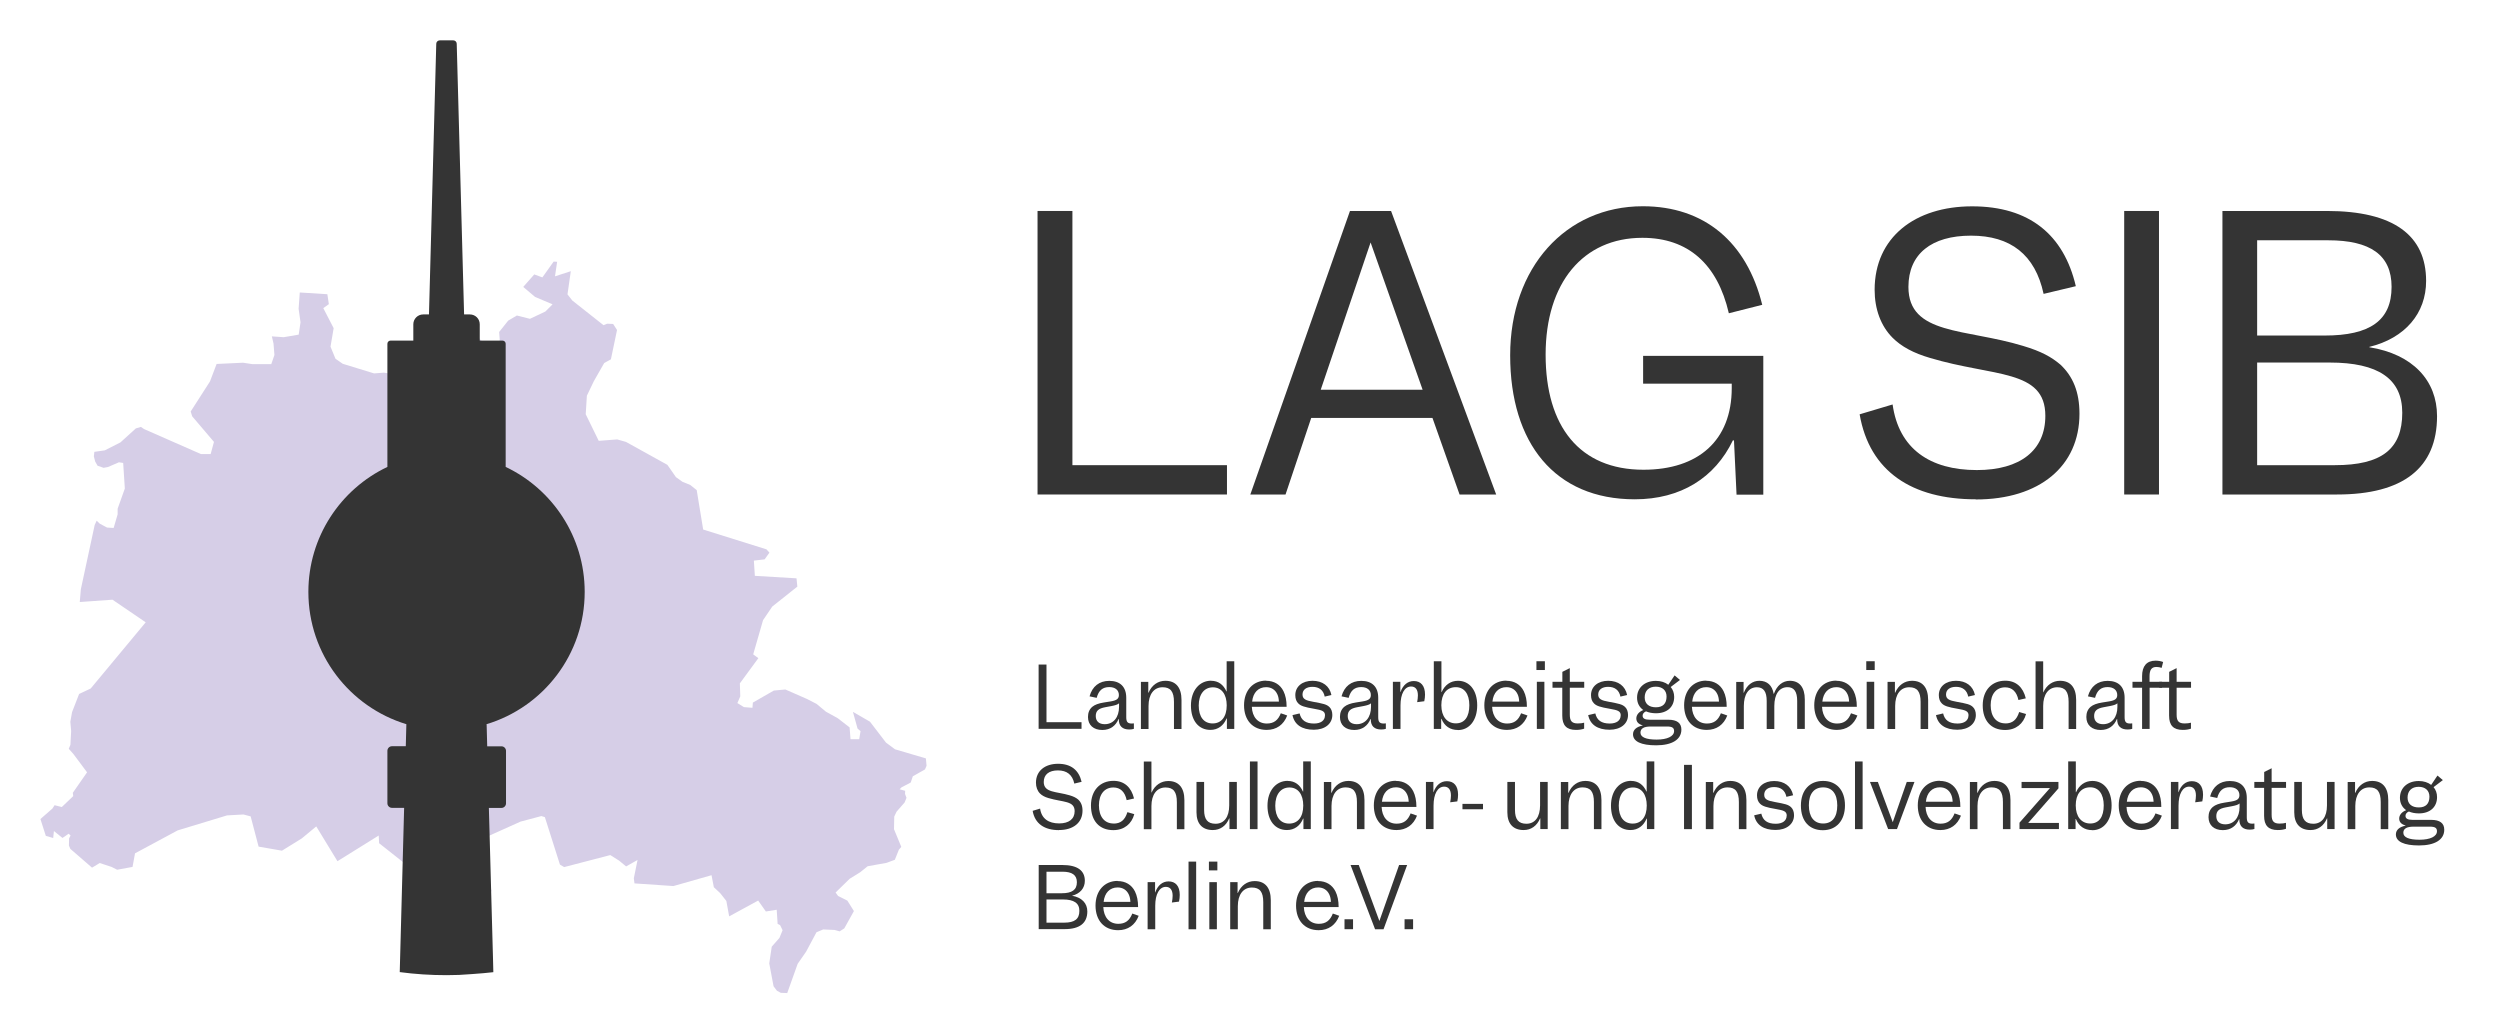 <?xml version="1.0" encoding="UTF-8"?>
<svg xmlns="http://www.w3.org/2000/svg" id="Ebene_1" data-name="Ebene 1" viewBox="0 0 301.82 123.87">
  <defs>
    <style>
      .cls-1 {
        fill: #343434;
      }

      .cls-1, .cls-2 {
        stroke-width: 0px;
      }

      .cls-2 {
        fill: #d6cee7;
      }
    </style>
  </defs>
  <g>
    <path class="cls-1" d="m126.34,80.24v6.95h4.23v.8h-5.18v-7.76h.95Z"></path>
    <path class="cls-1" d="m135.07,86.8h-.03c-.33.81-.99,1.33-1.96,1.33-1.06,0-1.73-.59-1.73-1.57,0-.51.16-.92.52-1.23.3-.25.76-.42,1.4-.52l.82-.13c.74-.12.99-.33.99-.77,0-.59-.44-.96-1.16-.96-.79,0-1.28.39-1.52,1.3l-.86-.18c.33-1.21,1.18-1.87,2.38-1.87,1.29,0,2.05.7,2.05,2.04v2.35c0,.57.17.76.67.76.11,0,.18-.01.25-.02v.66c-.11.05-.35.08-.56.08-.82,0-1.26-.41-1.26-1.23v-.04h0Zm-1.7.63c1.06,0,1.73-.84,1.73-2.09v-.43c-.16.15-.45.24-.91.33l-.75.14c-.82.15-1.15.44-1.15,1.07s.41.98,1.08.98h0Z"></path>
    <path class="cls-1" d="m138.63,82.31v1.32h.03c.39-.92,1.14-1.44,2.03-1.44,1.25,0,1.95.79,1.95,2.32v3.5h-.91v-3.27c0-1.24-.41-1.77-1.37-1.77-1.05,0-1.7.85-1.7,2.25v2.79h-.92v-5.69h.89Z"></path>
    <path class="cls-1" d="m146.22,82.19c.87,0,1.49.48,1.84,1.28h.03v-3.64h.92v8.17h-.89v-1.26h-.04c-.35.85-1.03,1.38-1.95,1.38-1.41,0-2.35-1.1-2.35-2.94s1.05-3,2.44-3h0Zm1.88,2.98c0-1.37-.64-2.19-1.67-2.19s-1.71.82-1.71,2.2.63,2.16,1.68,2.16,1.7-.8,1.7-2.18h0Z"></path>
    <path class="cls-1" d="m152.86,82.19c.95,0,1.69.45,2.09,1.25.25.5.38,1.13.38,1.89h-4.2c.05,1.24.74,2.02,1.81,2.02.84,0,1.36-.39,1.69-1.24l.77.27c-.42,1.12-1.3,1.74-2.48,1.74-1.67,0-2.73-1.16-2.73-2.97s1.1-2.98,2.66-2.98h0Zm-1.7,2.51h3.24c-.02-.39-.08-.64-.19-.88-.25-.55-.73-.86-1.35-.86-.95,0-1.58.66-1.69,1.74Z"></path>
    <path class="cls-1" d="m159.97,86.37c0-.55-.44-.64-1.27-.79-1.23-.21-1.66-.36-1.95-.65-.24-.23-.37-.56-.37-1.01,0-1.04.85-1.73,2.07-1.73s2.07.63,2.29,1.72l-.81.19c-.15-.77-.67-1.18-1.48-1.18-.73,0-1.2.34-1.2.93,0,.55.41.72,1.26.87,1.25.23,1.65.31,1.99.64.23.22.35.56.35.96,0,1.06-.89,1.78-2.23,1.78-1.44,0-2.35-.61-2.58-1.77l.86-.2c.19.82.74,1.22,1.74,1.22.83,0,1.32-.37,1.32-.98h0Z"></path>
    <path class="cls-1" d="m165.49,86.8h-.03c-.33.81-.99,1.33-1.96,1.33-1.06,0-1.73-.59-1.73-1.57,0-.51.16-.92.52-1.23.3-.25.76-.42,1.4-.52l.82-.13c.74-.12.99-.33.99-.77,0-.59-.44-.96-1.16-.96-.79,0-1.28.39-1.52,1.3l-.86-.18c.33-1.21,1.18-1.87,2.38-1.87,1.29,0,2.05.7,2.05,2.04v2.35c0,.57.17.76.67.76.11,0,.18-.01.25-.02v.66c-.11.05-.35.08-.56.08-.82,0-1.26-.41-1.26-1.23v-.04h0Zm-1.7.63c1.06,0,1.73-.84,1.73-2.09v-.43c-.16.15-.45.24-.91.33l-.75.14c-.82.15-1.15.44-1.15,1.07s.41.98,1.08.98h0Z"></path>
    <path class="cls-1" d="m172.04,83.85c0,.22-.03.56-.09.81l-.86.11c.05-.24.09-.59.09-.81,0-.72-.3-1.08-.82-1.08-.79,0-1.28.89-1.28,2.28v2.84h-.92v-5.69h.9v1.24h.02c.3-.85.87-1.33,1.61-1.33.83,0,1.35.55,1.35,1.63h0Z"></path>
    <path class="cls-1" d="m176,88.13c-.94,0-1.62-.48-1.97-1.34h-.04v1.21h-.89v-8.17h.92v3.72h.03c.37-.84,1.06-1.36,1.97-1.36,1.39,0,2.32,1.15,2.32,2.96s-.95,2.99-2.33,2.99h0Zm-1.99-2.98c0,1.34.68,2.18,1.75,2.18s1.63-.8,1.63-2.19-.63-2.18-1.63-2.18c-1.09,0-1.75.81-1.75,2.18h0Z"></path>
    <path class="cls-1" d="m181.87,82.19c.95,0,1.69.45,2.09,1.25.25.5.38,1.13.38,1.89h-4.2c.05,1.24.74,2.02,1.81,2.02.84,0,1.36-.39,1.69-1.24l.77.27c-.42,1.12-1.3,1.74-2.48,1.74-1.67,0-2.73-1.16-2.73-2.97s1.1-2.98,2.66-2.98h0Zm-1.7,2.51h3.24c-.02-.39-.08-.64-.19-.88-.25-.55-.73-.86-1.35-.86-.95,0-1.58.66-1.69,1.74Z"></path>
    <path class="cls-1" d="m185.49,79.83h1.02v1.06h-1.02v-1.06Zm.96,2.48v5.69h-.91v-5.69h.91Z"></path>
    <path class="cls-1" d="m191.25,87.97c-.3.1-.58.15-.99.15-1.13,0-1.65-.55-1.65-1.72v-3.37h-1.18v-.72h1.19v-1.2l.9-.45v1.65h1.74v.72h-1.74v3.26c0,.76.26,1.05.96,1.05.31,0,.55-.03.77-.09v.72h0Z"></path>
    <path class="cls-1" d="m195.67,86.37c0-.55-.44-.64-1.27-.79-1.23-.21-1.66-.36-1.95-.65-.24-.23-.37-.56-.37-1.01,0-1.04.85-1.73,2.07-1.73s2.07.63,2.29,1.72l-.81.19c-.15-.77-.67-1.18-1.48-1.18-.73,0-1.2.34-1.2.93,0,.55.41.72,1.26.87,1.25.23,1.65.31,1.99.64.23.22.35.56.35.96,0,1.06-.89,1.78-2.23,1.78-1.44,0-2.35-.61-2.58-1.77l.86-.2c.19.82.74,1.22,1.74,1.22.83,0,1.32-.37,1.32-.98h0Z"></path>
    <path class="cls-1" d="m198.32,87.59v-.02c-.51-.14-.77-.42-.77-.84s.31-.8.84-1.01h0c-.48-.34-.75-.85-.75-1.49,0-1.2.92-2.03,2.27-2.03.6,0,1.12.17,1.5.47l.76-1.13.65.55-1.12.85c.27.32.42.73.42,1.2,0,1.21-.85,1.97-2.19,1.97-.47,0-.87-.08-1.21-.23-.26.11-.41.3-.41.52,0,.34.27.49.85.49h2.24c1.06,0,1.59.4,1.59,1.19,0,1.2-1.12,1.9-3.05,1.9-1.81,0-2.79-.46-2.79-1.33,0-.53.4-.9,1.16-1.06h0Zm.97.12c-.83,0-1.24.24-1.24.74,0,.55.67.84,1.95.84s2.11-.39,2.11-1.03c0-.4-.24-.55-.86-.55h-1.96Zm1.91-3.62c0-.74-.5-1.19-1.3-1.19-.84,0-1.34.49-1.34,1.3,0,.75.5,1.19,1.35,1.19s1.29-.45,1.29-1.3h0Z"></path>
    <path class="cls-1" d="m205.99,82.19c.95,0,1.69.45,2.09,1.25.25.5.38,1.13.38,1.89h-4.2c.05,1.24.74,2.02,1.81,2.02.84,0,1.36-.39,1.69-1.24l.77.27c-.42,1.12-1.3,1.74-2.48,1.74-1.67,0-2.73-1.16-2.73-2.97s1.1-2.98,2.66-2.98h0Zm-1.7,2.51h3.24c-.02-.39-.08-.64-.19-.88-.25-.55-.73-.86-1.35-.86-.95,0-1.58.66-1.69,1.74Z"></path>
    <path class="cls-1" d="m210.5,82.31v1.32h.03c.37-.93,1.05-1.44,1.87-1.44.95,0,1.56.55,1.73,1.57h.03c.36-1.01,1.07-1.57,1.92-1.57,1.15,0,1.81.78,1.81,2.25v3.56h-.92v-3.39c0-1.11-.38-1.65-1.16-1.65-1,0-1.6.84-1.6,2.27v2.78h-.92v-3.39c0-1.12-.38-1.65-1.19-1.65-.98,0-1.57.84-1.57,2.27v2.78h-.92v-5.69h.89Z"></path>
    <path class="cls-1" d="m221.7,82.19c.95,0,1.69.45,2.09,1.25.25.5.38,1.13.38,1.89h-4.2c.05,1.24.74,2.02,1.81,2.02.84,0,1.36-.39,1.69-1.24l.77.27c-.42,1.12-1.3,1.74-2.48,1.74-1.67,0-2.73-1.16-2.73-2.97s1.1-2.98,2.66-2.98h0Zm-1.7,2.51h3.24c-.02-.39-.08-.64-.19-.88-.25-.55-.73-.86-1.35-.86-.95,0-1.58.66-1.69,1.74Z"></path>
    <path class="cls-1" d="m225.31,79.83h1.02v1.06h-1.02v-1.06Zm.96,2.48v5.69h-.91v-5.69h.91Z"></path>
    <path class="cls-1" d="m228.77,82.31v1.32h.03c.39-.92,1.14-1.44,2.03-1.44,1.25,0,1.95.79,1.95,2.32v3.5h-.91v-3.27c0-1.24-.41-1.77-1.37-1.77-1.05,0-1.7.85-1.7,2.25v2.79h-.92v-5.69h.89Z"></path>
    <path class="cls-1" d="m237.66,86.37c0-.55-.44-.64-1.27-.79-1.23-.21-1.66-.36-1.95-.65-.24-.23-.37-.56-.37-1.01,0-1.04.85-1.73,2.07-1.73s2.07.63,2.29,1.72l-.81.19c-.15-.77-.67-1.18-1.48-1.18-.73,0-1.2.34-1.2.93,0,.55.41.72,1.26.87,1.25.23,1.65.31,1.99.64.23.22.35.56.35.96,0,1.06-.89,1.78-2.23,1.78-1.44,0-2.35-.61-2.58-1.77l.86-.2c.19.82.74,1.22,1.74,1.22.83,0,1.32-.37,1.32-.98h0Z"></path>
    <path class="cls-1" d="m242.1,87.34c.85,0,1.37-.42,1.67-1.38l.83.24c-.31,1.17-1.22,1.93-2.53,1.93-1.7,0-2.7-1.13-2.7-2.97s1.11-2.98,2.72-2.98c1.31,0,2.15.78,2.48,2.13l-.89.2c-.21-1.01-.77-1.53-1.6-1.53-1.07,0-1.75.81-1.75,2.16s.66,2.19,1.77,2.19h0Z"></path>
    <path class="cls-1" d="m246.67,79.83v3.75h.02c.4-.89,1.14-1.39,2.01-1.39,1.25,0,1.95.79,1.95,2.32v3.5h-.91v-3.27c0-1.24-.41-1.77-1.37-1.77-1.05,0-1.7.85-1.7,2.25v2.79h-.92v-8.17h.92,0Z"></path>
    <path class="cls-1" d="m255.6,86.8h-.03c-.33.81-.99,1.33-1.96,1.33-1.06,0-1.73-.59-1.73-1.57,0-.51.16-.92.52-1.23.3-.25.76-.42,1.4-.52l.82-.13c.74-.12.99-.33.99-.77,0-.59-.44-.96-1.16-.96-.79,0-1.28.39-1.52,1.3l-.86-.18c.33-1.21,1.18-1.87,2.38-1.87,1.29,0,2.05.7,2.05,2.04v2.35c0,.57.17.76.67.76.11,0,.18-.01.25-.02v.66c-.11.05-.35.08-.56.08-.82,0-1.26-.41-1.26-1.23v-.04h0Zm-1.7.63c1.06,0,1.73-.84,1.73-2.09v-.43c-.16.15-.45.24-.91.33l-.75.14c-.82.15-1.15.44-1.15,1.07s.41.98,1.08.98h0Z"></path>
    <path class="cls-1" d="m258.61,83.03h-1.16v-.72h1.16v-.68c0-1.22.56-1.87,1.63-1.87.31,0,.66.06.91.16l-.18.71c-.19-.07-.42-.11-.62-.11-.59,0-.84.33-.84,1.13v.66h1.51v.72h-1.5v4.97h-.91v-4.97h0Z"></path>
    <path class="cls-1" d="m264.51,87.97c-.3.1-.58.15-.99.15-1.13,0-1.65-.55-1.65-1.72v-3.37h-1.18v-.72h1.19v-1.2l.9-.45v1.65h1.74v.72h-1.74v3.26c0,.76.26,1.05.96,1.05.31,0,.55-.03.77-.09v.72h0Z"></path>
    <path class="cls-1" d="m127.85,100.22c-1.74,0-2.91-.76-3.18-2.33l.9-.27c.17,1.21,1.02,1.79,2.3,1.79,1.19,0,1.87-.54,1.87-1.48,0-1.28-1.42-1.06-3.16-1.58-.45-.13-.78-.31-1.02-.55-.32-.32-.49-.78-.49-1.31,0-1.43,1.1-2.28,2.67-2.28s2.51.77,2.84,2.18l-.88.21c-.23-1.07-.9-1.59-1.98-1.59s-1.71.5-1.71,1.4c0,1.32,1.56,1.13,3.14,1.61.5.15.77.3,1.02.51.34.32.52.74.52,1.34,0,1.43-1.09,2.34-2.84,2.34h0Z"></path>
    <path class="cls-1" d="m134.44,99.43c.85,0,1.37-.42,1.67-1.38l.83.24c-.31,1.17-1.22,1.93-2.53,1.93-1.7,0-2.7-1.13-2.7-2.97s1.11-2.98,2.72-2.98c1.31,0,2.15.78,2.48,2.13l-.89.2c-.21-1.01-.77-1.53-1.6-1.53-1.07,0-1.75.81-1.75,2.16s.66,2.19,1.77,2.19h0Z"></path>
    <path class="cls-1" d="m139.01,91.93v3.75h.02c.4-.89,1.14-1.39,2.01-1.39,1.25,0,1.95.79,1.95,2.32v3.5h-.91v-3.27c0-1.24-.41-1.77-1.37-1.77-1.05,0-1.7.85-1.7,2.25v2.79h-.92v-8.17h.92Z"></path>
    <path class="cls-1" d="m144.45,98.07v-3.67h.92v3.38c0,1.14.42,1.67,1.38,1.67,1.04,0,1.65-.82,1.65-2.21v-2.84h.92v5.69h-.89v-1.29h-.03c-.38.92-1.1,1.41-1.98,1.41-1.25,0-1.97-.74-1.97-2.14h0Z"></path>
    <path class="cls-1" d="m151.82,91.93v8.17h-.92v-8.17h.92Z"></path>
    <path class="cls-1" d="m155.46,94.28c.87,0,1.49.48,1.84,1.28h.03v-3.64h.92v8.17h-.89v-1.26h-.04c-.35.85-1.03,1.38-1.95,1.38-1.41,0-2.35-1.1-2.35-2.94s1.05-3,2.44-3h0Zm1.88,2.98c0-1.37-.64-2.19-1.67-2.19s-1.71.82-1.71,2.2.63,2.16,1.68,2.16,1.7-.8,1.7-2.18h0Z"></path>
    <path class="cls-1" d="m160.72,94.4v1.32h.03c.39-.92,1.14-1.44,2.03-1.44,1.25,0,1.95.79,1.95,2.32v3.5h-.91v-3.27c0-1.24-.41-1.77-1.37-1.77-1.05,0-1.7.85-1.7,2.25v2.79h-.92v-5.69h.89Z"></path>
    <path class="cls-1" d="m168.53,94.28c.95,0,1.69.45,2.09,1.25.25.5.38,1.13.38,1.89h-4.2c.05,1.24.74,2.02,1.81,2.02.84,0,1.36-.39,1.69-1.24l.77.27c-.42,1.12-1.3,1.74-2.48,1.74-1.67,0-2.73-1.16-2.73-2.97s1.1-2.98,2.66-2.98h0Zm-1.7,2.51h3.24c-.02-.39-.08-.64-.19-.88-.25-.55-.73-.86-1.35-.86-.95,0-1.58.66-1.69,1.74h0Z"></path>
    <path class="cls-1" d="m176.03,95.94c0,.22-.03.56-.09.81l-.86.11c.05-.24.09-.59.09-.81,0-.72-.3-1.08-.82-1.08-.79,0-1.28.89-1.28,2.28v2.84h-.92v-5.69h.9v1.24h.02c.3-.85.87-1.33,1.61-1.33.83,0,1.35.55,1.35,1.63h0Z"></path>
    <path class="cls-1" d="m179.04,97.05v.65h-2.48v-.65h2.48Z"></path>
    <path class="cls-1" d="m181.98,98.07v-3.67h.92v3.38c0,1.14.42,1.67,1.38,1.67,1.04,0,1.65-.82,1.65-2.21v-2.84h.92v5.69h-.89v-1.29h-.03c-.38.92-1.1,1.41-1.98,1.41-1.25,0-1.97-.74-1.97-2.14h0Z"></path>
    <path class="cls-1" d="m189.33,94.4v1.32h.03c.39-.92,1.14-1.44,2.03-1.44,1.25,0,1.95.79,1.95,2.32v3.5h-.91v-3.27c0-1.24-.41-1.77-1.37-1.77-1.05,0-1.7.85-1.7,2.25v2.79h-.92v-5.69h.89Z"></path>
    <path class="cls-1" d="m196.93,94.28c.87,0,1.49.48,1.84,1.28h.03v-3.64h.92v8.17h-.89v-1.26h-.04c-.35.85-1.03,1.38-1.95,1.38-1.41,0-2.35-1.1-2.35-2.94s1.05-3,2.44-3Zm1.88,2.98c0-1.37-.64-2.19-1.67-2.19s-1.71.82-1.71,2.2.63,2.16,1.68,2.16,1.7-.8,1.7-2.18h0Z"></path>
    <path class="cls-1" d="m204.26,92.34v7.76h-.95v-7.76h.95Z"></path>
    <path class="cls-1" d="m206.83,94.4v1.32h.03c.39-.92,1.14-1.44,2.03-1.44,1.25,0,1.95.79,1.95,2.32v3.5h-.91v-3.27c0-1.24-.41-1.77-1.37-1.77-1.05,0-1.7.85-1.7,2.25v2.79h-.92v-5.69h.89Z"></path>
    <path class="cls-1" d="m215.71,98.47c0-.55-.44-.64-1.27-.79-1.23-.21-1.66-.36-1.95-.65-.24-.23-.37-.56-.37-1.01,0-1.04.85-1.73,2.07-1.73s2.07.63,2.29,1.72l-.81.19c-.15-.77-.67-1.18-1.48-1.18-.73,0-1.2.34-1.2.93,0,.55.41.72,1.26.87,1.25.23,1.65.31,1.99.64.23.22.35.56.35.96,0,1.06-.89,1.78-2.23,1.78-1.44,0-2.35-.61-2.58-1.77l.86-.2c.19.82.74,1.22,1.74,1.22.83,0,1.32-.37,1.32-.98h0Z"></path>
    <path class="cls-1" d="m220.11,94.28c1.59,0,2.63,1.1,2.63,2.95s-1.05,3-2.67,3-2.65-1.08-2.65-2.97,1.08-2.98,2.68-2.98h0Zm0,.78c-1.1,0-1.73.76-1.73,2.16s.63,2.2,1.72,2.2,1.71-.75,1.71-2.18-.64-2.18-1.7-2.18h0Z"></path>
    <path class="cls-1" d="m224.87,91.93v8.17h-.92v-8.17h.92Z"></path>
    <path class="cls-1" d="m229.02,100.09h-1.07l-2.19-5.69h.95l1.8,4.86,1.69-4.86h.93l-2.11,5.69h0Z"></path>
    <path class="cls-1" d="m234.2,94.28c.95,0,1.69.45,2.09,1.25.25.5.38,1.13.38,1.89h-4.2c.05,1.24.74,2.02,1.81,2.02.84,0,1.36-.39,1.69-1.24l.77.27c-.42,1.12-1.3,1.74-2.48,1.74-1.67,0-2.73-1.16-2.73-2.97s1.1-2.98,2.66-2.98h0Zm-1.7,2.51h3.24c-.02-.39-.08-.64-.19-.88-.25-.55-.73-.86-1.35-.86-.95,0-1.58.66-1.69,1.74h0Z"></path>
    <path class="cls-1" d="m238.71,94.4v1.32h.03c.39-.92,1.14-1.44,2.03-1.44,1.25,0,1.95.79,1.95,2.32v3.5h-.91v-3.27c0-1.24-.41-1.77-1.37-1.77-1.05,0-1.7.85-1.7,2.25v2.79h-.92v-5.69h.89Z"></path>
    <path class="cls-1" d="m244.06,94.4h4.45v.78l-3.65,4.17h3.71v.74h-4.76v-.77l3.68-4.18h-3.43v-.74h0Z"></path>
    <path class="cls-1" d="m252.59,100.22c-.94,0-1.62-.48-1.97-1.34h-.04v1.21h-.89v-8.17h.92v3.72h.03c.37-.84,1.06-1.36,1.97-1.36,1.39,0,2.32,1.15,2.32,2.96s-.95,2.99-2.33,2.99h0Zm-1.99-2.98c0,1.34.68,2.18,1.75,2.18s1.63-.8,1.63-2.19-.63-2.18-1.63-2.18c-1.09,0-1.75.81-1.75,2.18h0Z"></path>
    <path class="cls-1" d="m258.46,94.28c.95,0,1.69.45,2.09,1.25.25.5.38,1.13.38,1.89h-4.2c.05,1.24.74,2.02,1.81,2.02.84,0,1.36-.39,1.69-1.24l.77.27c-.42,1.12-1.3,1.74-2.48,1.74-1.67,0-2.73-1.16-2.73-2.97s1.1-2.98,2.66-2.98h0Zm-1.7,2.51h3.24c-.02-.39-.08-.64-.19-.88-.25-.55-.73-.86-1.35-.86-.95,0-1.58.66-1.69,1.74h0Z"></path>
    <path class="cls-1" d="m265.97,95.94c0,.22-.03.56-.09.81l-.86.11c.05-.24.09-.59.09-.81,0-.72-.3-1.08-.82-1.08-.79,0-1.28.89-1.28,2.28v2.84h-.92v-5.69h.9v1.24h.02c.3-.85.87-1.33,1.61-1.33.83,0,1.35.55,1.35,1.63h0Z"></path>
    <path class="cls-1" d="m270.35,98.89h-.03c-.33.81-.99,1.33-1.96,1.33-1.06,0-1.73-.59-1.73-1.57,0-.51.16-.92.52-1.23.3-.25.76-.42,1.4-.52l.82-.13c.74-.12.99-.33.99-.77,0-.59-.44-.96-1.16-.96-.79,0-1.28.39-1.52,1.3l-.86-.18c.33-1.21,1.18-1.87,2.38-1.87,1.29,0,2.05.7,2.05,2.04v2.35c0,.57.17.76.67.76.11,0,.18-.01.25-.02v.66c-.11.05-.35.08-.56.08-.82,0-1.26-.41-1.26-1.23v-.04h0Zm-1.7.63c1.06,0,1.73-.84,1.73-2.09v-.43c-.16.15-.45.24-.91.33l-.75.14c-.82.15-1.15.44-1.15,1.07s.41.98,1.08.98h0Z"></path>
    <path class="cls-1" d="m275.98,100.06c-.3.1-.58.15-.99.15-1.13,0-1.65-.55-1.65-1.72v-3.37h-1.18v-.72h1.19v-1.2l.9-.45v1.65h1.74v.72h-1.74v3.26c0,.76.26,1.05.96,1.05.31,0,.55-.03.77-.09v.72h0Z"></path>
    <path class="cls-1" d="m276.98,98.07v-3.67h.92v3.38c0,1.14.42,1.67,1.38,1.67,1.04,0,1.65-.82,1.65-2.21v-2.84h.92v5.69h-.89v-1.29h-.03c-.38.92-1.1,1.41-1.98,1.41-1.25,0-1.97-.74-1.97-2.14h0Z"></path>
    <path class="cls-1" d="m284.32,94.4v1.32h.03c.39-.92,1.14-1.44,2.03-1.44,1.25,0,1.95.79,1.95,2.32v3.5h-.91v-3.27c0-1.24-.41-1.77-1.37-1.77-1.05,0-1.7.85-1.7,2.25v2.79h-.92v-5.69h.89Z"></path>
    <path class="cls-1" d="m290.42,99.68v-.02c-.51-.14-.77-.42-.77-.84s.31-.8.84-1.01h0c-.48-.34-.75-.85-.75-1.49,0-1.2.92-2.03,2.27-2.03.6,0,1.12.17,1.5.47l.76-1.13.65.55-1.12.85c.27.32.42.73.42,1.2,0,1.21-.85,1.97-2.19,1.97-.47,0-.87-.08-1.21-.23-.26.11-.41.3-.41.52,0,.34.27.49.85.49h2.24c1.06,0,1.59.4,1.59,1.19,0,1.2-1.12,1.9-3.05,1.9-1.81,0-2.79-.46-2.79-1.33,0-.53.4-.9,1.16-1.06h0Zm.97.12c-.83,0-1.24.24-1.24.74,0,.55.67.84,1.95.84s2.11-.39,2.11-1.03c0-.4-.24-.55-.86-.55h-1.96Zm1.91-3.62c0-.74-.5-1.19-1.3-1.19-.84,0-1.34.49-1.34,1.3,0,.75.5,1.19,1.35,1.19s1.29-.45,1.29-1.3h0Z"></path>
    <path class="cls-1" d="m125.39,104.43h2.86c1.83,0,2.72.67,2.72,1.91,0,.88-.57,1.56-1.55,1.8h0c1.19.2,1.85.92,1.85,1.89,0,1.41-.92,2.14-2.73,2.14h-3.14v-7.76h0Zm.95.8v2.61h1.84c1.24,0,1.83-.41,1.83-1.33,0-.87-.58-1.27-1.73-1.27h-1.94,0Zm0,3.35v2.81h2.13c1.28,0,1.84-.44,1.84-1.43,0-.93-.66-1.37-1.98-1.37h-1.99Z"></path>
    <path class="cls-1" d="m134.93,106.37c.95,0,1.69.45,2.09,1.25.25.5.38,1.13.38,1.89h-4.2c.05,1.24.74,2.02,1.81,2.02.84,0,1.36-.39,1.69-1.24l.77.27c-.42,1.12-1.3,1.74-2.48,1.74-1.67,0-2.73-1.16-2.73-2.97s1.1-2.98,2.66-2.98h0Zm-1.7,2.51h3.24c-.02-.39-.08-.64-.19-.88-.25-.55-.73-.86-1.35-.86-.95,0-1.58.66-1.69,1.74h0Z"></path>
    <path class="cls-1" d="m142.43,108.04c0,.22-.03.56-.09.81l-.86.11c.05-.24.09-.59.09-.81,0-.72-.3-1.08-.82-1.08-.79,0-1.28.89-1.28,2.28v2.84h-.92v-5.69h.9v1.24h.02c.3-.85.87-1.33,1.61-1.33.83,0,1.35.55,1.35,1.63h0Z"></path>
    <path class="cls-1" d="m144.41,104.02v8.17h-.92v-8.17h.92Z"></path>
    <path class="cls-1" d="m145.95,104.02h1.02v1.06h-1.02v-1.06Zm.96,2.48v5.69h-.91v-5.69h.91Z"></path>
    <path class="cls-1" d="m149.41,106.49v1.32h.03c.39-.92,1.14-1.44,2.03-1.44,1.25,0,1.95.79,1.95,2.32v3.5h-.91v-3.27c0-1.24-.41-1.77-1.37-1.77-1.05,0-1.7.85-1.7,2.25v2.79h-.92v-5.69h.89Z"></path>
    <path class="cls-1" d="m159.14,106.37c.95,0,1.69.45,2.09,1.25.25.5.38,1.13.38,1.89h-4.2c.05,1.24.74,2.02,1.81,2.02.84,0,1.36-.39,1.69-1.24l.77.27c-.42,1.12-1.3,1.74-2.48,1.74-1.67,0-2.73-1.16-2.73-2.97s1.1-2.98,2.66-2.98h0Zm-1.7,2.51h3.24c-.02-.39-.08-.64-.19-.88-.25-.55-.73-.86-1.35-.86-.95,0-1.58.66-1.69,1.74h0Z"></path>
    <path class="cls-1" d="m162.32,110.98h1.03v1.2h-1.03v-1.2Z"></path>
    <path class="cls-1" d="m164.04,104.43l2.49,6.76,2.38-6.76h.97l-2.85,7.76h-1.02l-2.96-7.76h.98,0Z"></path>
    <path class="cls-1" d="m169.57,110.98h1.03v1.2h-1.03v-1.2Z"></path>
  </g>
  <g>
    <path class="cls-1" d="m129.47,25.47v30.69h18.66v3.54h-22.87V25.47h4.2Z"></path>
    <path class="cls-1" d="m162.99,25.47h4.95l12.69,34.23h-4.42l-3.27-9.24h-14.64l-3.1,9.24h-4.25l12.03-34.23h0Zm8.76,21.58l-6.28-17.78-6.02,17.78h12.3Z"></path>
    <path class="cls-1" d="m209.21,53.16c-2.17,4.51-6.28,7.12-11.85,7.12-9.64,0-15.04-6.77-15.04-17.38s6.72-18,16.01-18c7.43,0,12.56,4.33,14.42,11.9l-4.03,1.02c-1.37-5.93-4.91-9.11-10.44-9.11-7.16,0-11.68,5.44-11.68,14.11s4.11,13.89,11.81,13.89c6.63,0,10.66-3.54,10.66-9.86v-.53h-10.7v-3.36h14.51v16.76h-3.23l-.31-6.55h-.13,0Z"></path>
    <path class="cls-1" d="m238.53,60.28c-7.7,0-12.83-3.36-14.02-10.26l3.98-1.19c.75,5.35,4.51,7.92,10.17,7.92,5.26,0,8.27-2.39,8.27-6.55,0-5.66-6.28-4.69-13.93-6.99-1.99-.58-3.45-1.37-4.51-2.43-1.41-1.41-2.17-3.45-2.17-5.79,0-6.33,4.87-10.08,11.77-10.08s11.06,3.41,12.52,9.64l-3.89.93c-1.02-4.73-3.98-7.03-8.76-7.03s-7.56,2.21-7.56,6.19c0,5.84,6.9,5,13.84,7.12,2.21.66,3.41,1.33,4.51,2.26,1.5,1.41,2.3,3.27,2.3,5.93,0,6.33-4.82,10.35-12.52,10.35h0Z"></path>
    <path class="cls-1" d="m260.65,25.47v34.23h-4.2V25.47h4.2Z"></path>
    <path class="cls-1" d="m268.3,25.47h12.61c8.09,0,11.99,2.96,11.99,8.45,0,3.89-2.52,6.9-6.86,7.96v.04c5.26.84,8.18,4.03,8.18,8.32,0,6.24-4.07,9.46-12.07,9.46h-13.84V25.47h0Zm4.2,3.54v11.5h8.14c5.48,0,8.09-1.81,8.09-5.88,0-3.85-2.57-5.62-7.65-5.62h-8.58,0Zm0,14.77v12.38h9.38c5.66,0,8.14-1.95,8.14-6.33,0-4.11-2.92-6.06-8.76-6.06h-8.76,0Z"></path>
  </g>
  <path class="cls-2" d="m67.35,31.61l-.51-.03-1.36,1.91-.98-.36-1.33,1.51,1.43,1.21,2.11.89-.87.87-1.86.88-1.58-.4-1.05.62-1.09,1.37.08,1.05-1.06.35-1.19-.35-1.12-1.24-.92-.1-1.17-.9-.53-.29-.51.5-.69,1.9-1.52,1.16-.51.74-.08.76-1.4.78-2.09.73-1.21-.18-1.18.09-3.78-1.16-.88-.61-.6-1.46.38-2.23-1.25-2.42.67-.48-.18-1.2-3.33-.21-.14,1.97.23,1.63-.22,1.49-1.81.31-1.43-.1.2.87.11,1.38-.38,1.1h-2.29s-1.12-.17-1.12-.17l-3.19.15-.8,2.11-2.33,3.63.18.58,2.63,3.09-.4,1.47h-1.17s-6.87-3.02-6.87-3.02l-.38-.26-.61.18-1.86,1.69-1.89.96-1.26.18-.06.55.16.62.29.51.73.25.53-.1,1.32-.57.51.08.2,3.09-.87,2.44v.68l-.48,1.64-.8-.05-.88-.47-.37-.36-.24.52-1.67,7.76-.13,1.54,3.95-.28,4.01,2.73-6.64,7.99-1.4.66-.85,2.19-.21,1.17.1,1.11-.09,1.67-.2.48.57.64,1.64,2.2-1.72,2.47.05.4-1.38,1.32-.87-.22-.26.4-1.45,1.27.65,2.03.89.26.09-.84,1.03.83.35-.23.39-.28.24.22-.18.35-.02.86.17.4,2.62,2.27.93-.56,1.43.47.67.34,1.86-.34.3-1.64,5.15-2.77,5.96-1.81,1.98-.11.87.23.96,3.65,2.82.49,2.39-1.48,1.75-1.45,2.56,4.2,4.98-3.1.05.93,4.61,3.64-.18,1.42h2.71s.11,2.79.11,2.79l5.19.51,1.12-2.62-1.47-6.11,4.98-2.24,2.52-.67.42.13,1.82,5.73.51.3,5.57-1.45,1.06.67.85.7,1.38-.78-.45,2.21.08.62,4.7.32,4.6-1.31.28,1.45.76.71.75.95.34,1.86,3.5-1.91.93,1.32,1.31-.21.11,1.71.3.15.3.61-.38.93-.93,1.06-.3,2.02.52,2.76.41.54.46.25.78.03,1.26-3.53,1.02-1.47,1.25-2.34.81-.34,1.38.06.61.17.56-.36,1.16-2.09-.79-1.26-1.12-.56-.3-.42,1.7-1.66,1.26-.78.91-.73,2.28-.41,1-.37.49-1.22.29-.34-.88-2.13.03-1.53.28-.59.97-1.11.23-.56-.18-.47.02-.38-.67-.18.22-.23,1.12-.59.25-.75,1.47-.83.19-.44-.08-.89-3.73-1.1-1.09-.81-1.93-2.52-2.06-1.19.56,2.02.36.31-.16.97h-1.05l-.11-1.42-1.43-1.11-1.43-.79-1.13-.94-1.19-.61-2.58-1.13-1.39.13-2.53,1.45-.05.63-1.03-.08-.79-.49.35-.81-.05-1.57,2.23-3.04-.62-.46,1.19-4.13,1.11-1.64,3.03-2.41-.1-1-5.03-.3-.12-1.84,1.3-.15.58-.81-.36-.4-7.64-2.39-.78-4.76-.78-.62-.95-.39-.78-.56-1.03-1.48-5-2.77-1.06-.3-2.23.17-1.57-3.21.14-2.24.84-1.75,1.25-2.19.81-.45.74-3.54-.47-.73-.72-.03-.44.18-3.77-2.98-.58-.74.4-2.8-1.91.62.26-1.76h0Z"></path>
  <path class="cls-1" d="m58.75,87.46h0s.07,2.64.07,2.64h1.72c.3,0,.55.25.55.55v6.34c0,.3-.25.55-.55.55h-1.52l.5,18.2.04,1.63c-1.36.17-4.13.33-4.13.33-.5.02-1,.03-1.5.03-1.92,0-3.81-.12-5.67-.37l.53-19.83h-1.47c-.3,0-.55-.25-.55-.55v-6.34c0-.3.25-.55.55-.55h1.67l.07-2.66c-6.85-2.08-11.83-8.44-11.83-15.97,0-6.66,3.9-12.41,9.54-15.09v-14.87c0-.21.17-.38.38-.38h2.75v-1.97c0-.65.53-1.19,1.19-1.19h.7l.88-32.68c0-.23.2-.41.43-.41h1.62c.23,0,.42.18.42.41l.89,32.68h.7c.66,0,1.19.53,1.19,1.19v1.97h2.75c.21,0,.38.17.38.38v14.87c5.64,2.68,9.54,8.43,9.54,15.09,0,7.55-5.01,13.92-11.88,15.98h0Z"></path>
</svg>
